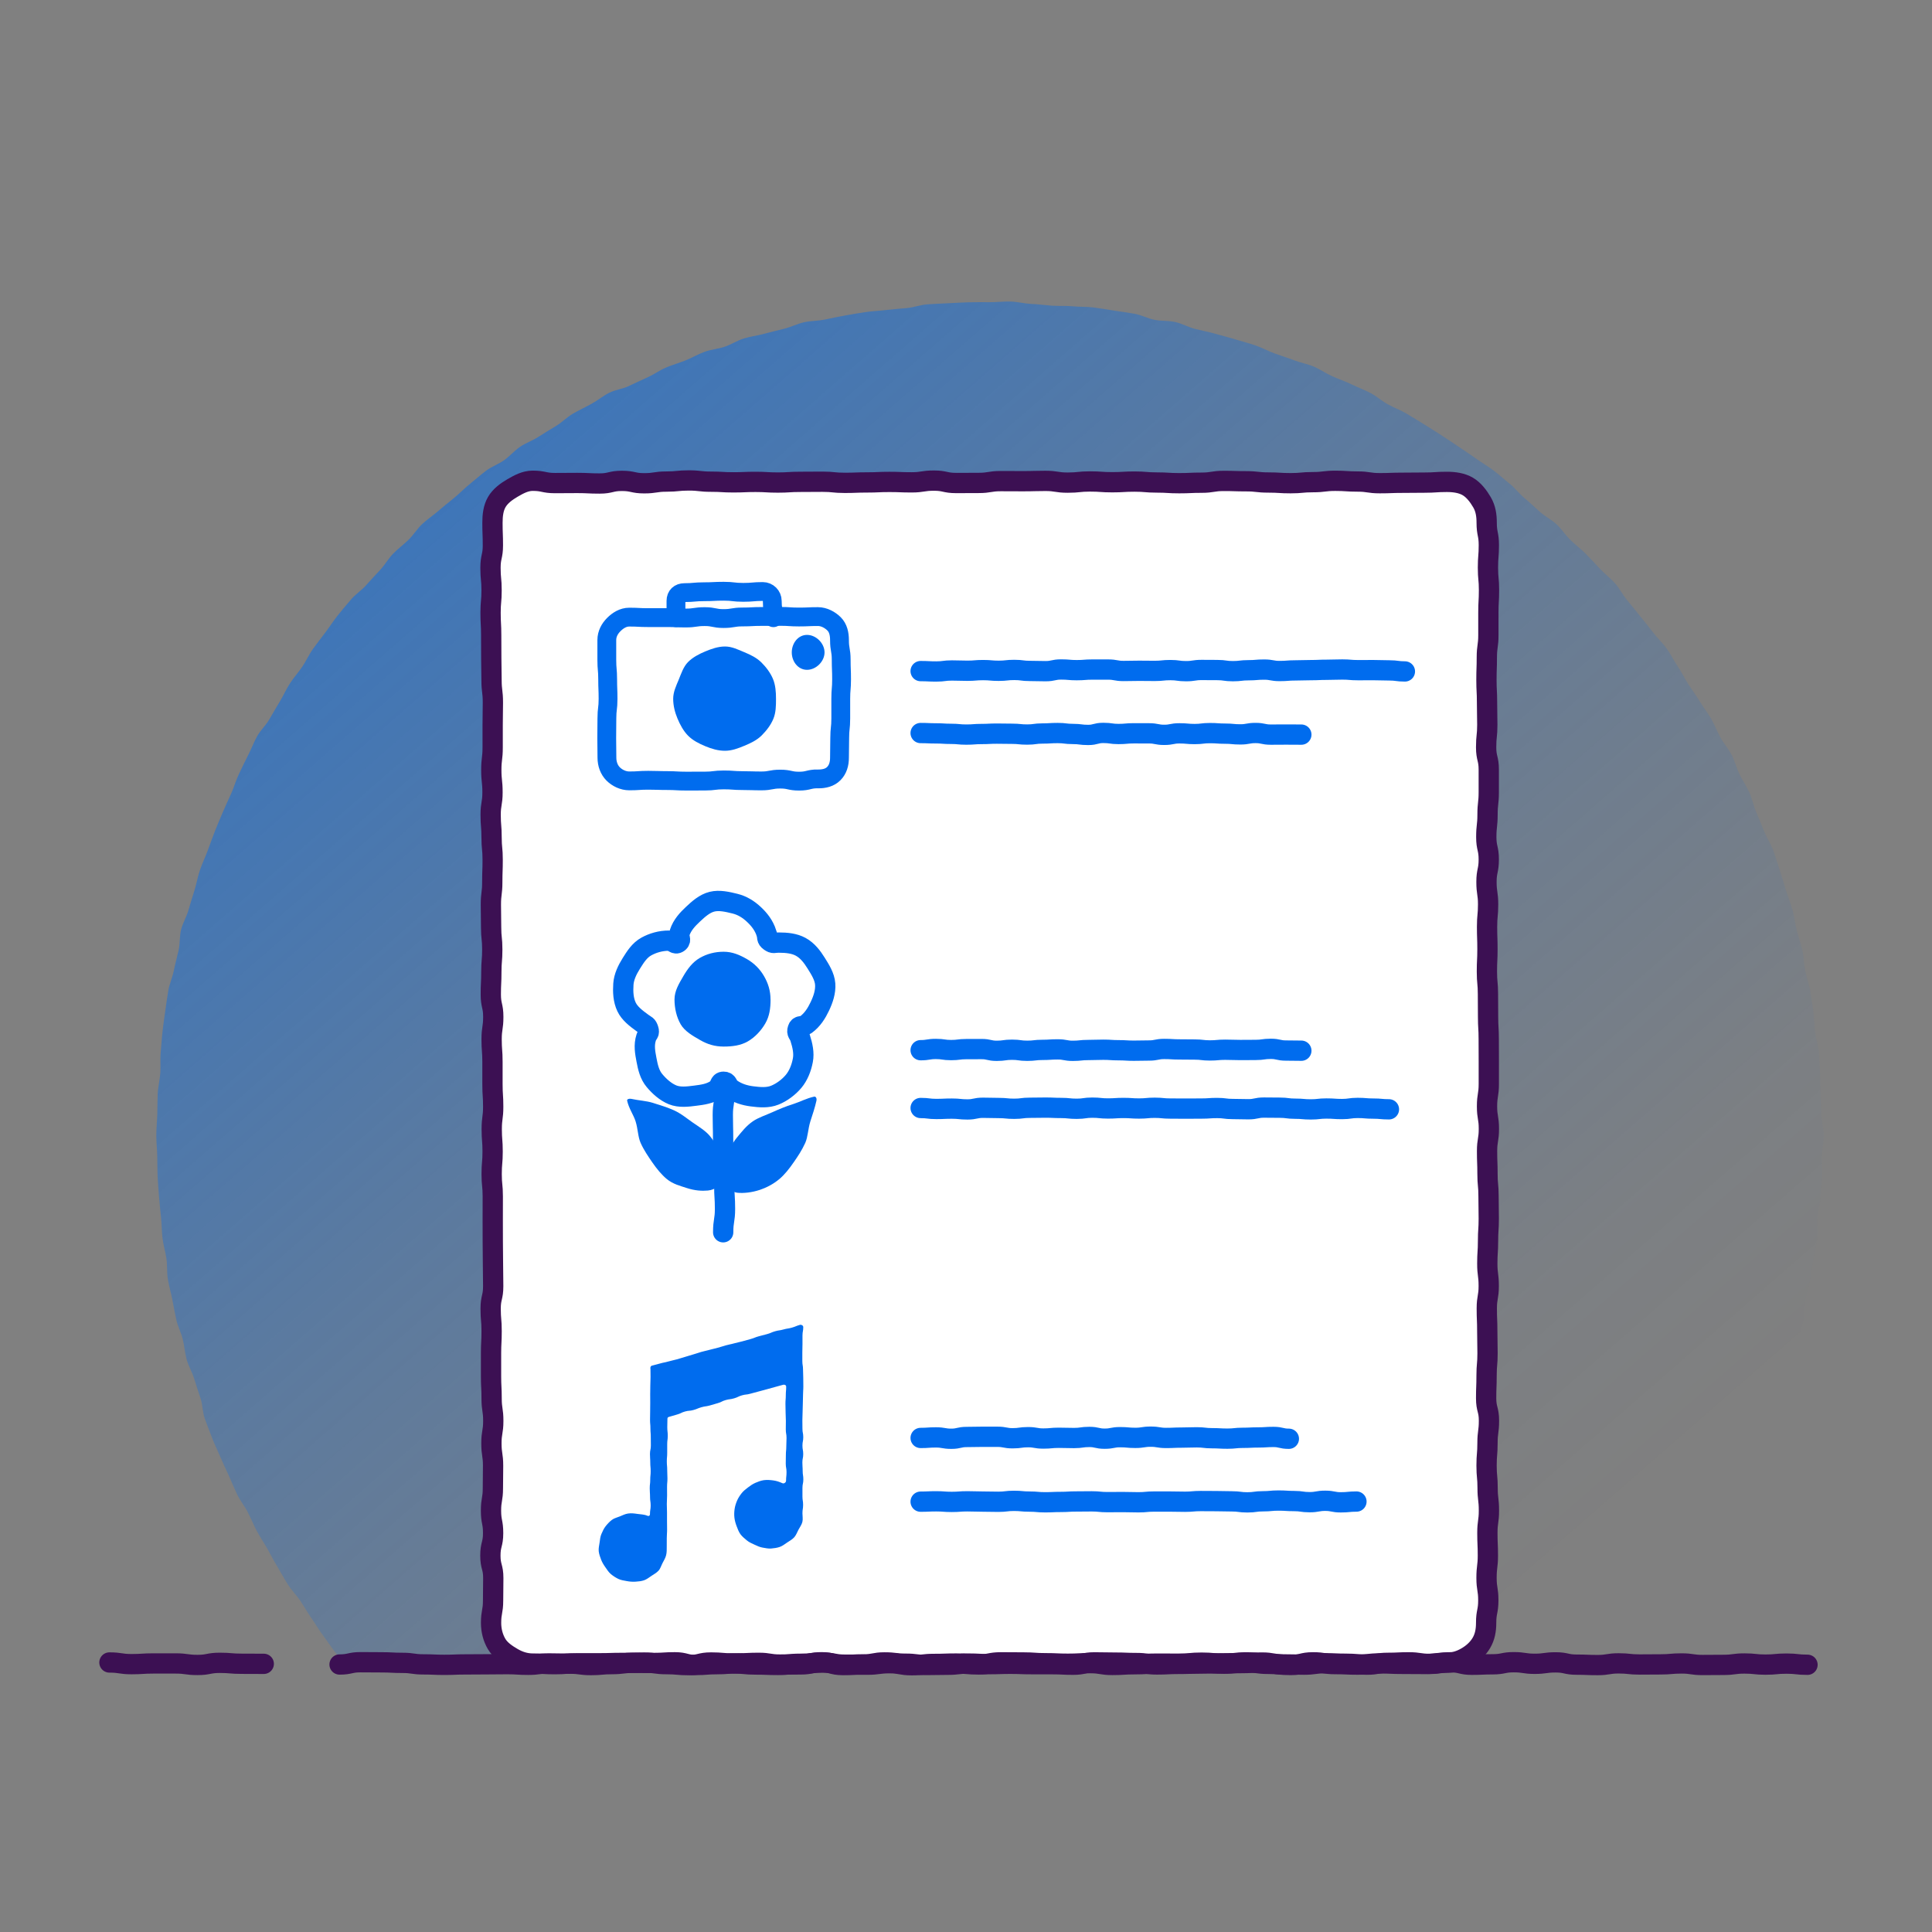 <?xml version="1.0" encoding="UTF-8"?><svg id="uuid-0c5100d1-5c90-4bba-919d-50ce7dbdd61d" xmlns="http://www.w3.org/2000/svg" xmlns:xlink="http://www.w3.org/1999/xlink" viewBox="0 0 500 500"><rect x="0" y="0" width="500" height="500" fill="#808080" stroke="none"/><defs><linearGradient id="uuid-b29901a0-0409-45d4-9ef0-ad7a4ab8f2fc" x1="-44.72" y1="-51.17" x2="479.37" y2="549.37" gradientUnits="userSpaceOnUse"><stop offset="0" stop-color="#006cee"/><stop offset=".14" stop-color="#006cee" stop-opacity=".76"/><stop offset=".32" stop-color="#006cee" stop-opacity=".49"/><stop offset=".48" stop-color="#006cee" stop-opacity=".28"/><stop offset=".62" stop-color="#006cee" stop-opacity=".13"/><stop offset=".73" stop-color="#006cee" stop-opacity=".03"/><stop offset=".8" stop-color="#006cee" stop-opacity="0"/></linearGradient></defs><path d="m471.99,293.82c0,1.78-.45,3.56-.49,5.33s.08,3.57-.01,5.34-.2,3.56-.33,5.33-.67,3.51-.84,5.28.18,3.6-.04,5.36-.69,3.5-.95,5.26-.57,3.51-.87,5.26-.8,3.47-1.15,5.21-.15,3.61-.54,5.34-.84,3.47-1.27,5.19-1.03,3.42-1.5,5.13-1.35,3.31-1.87,5.01-1.18,3.35-1.74,5.04-1.04,3.4-1.65,5.07-1.2,3.35-1.84,5-1.28,3.32-1.96,4.96-1.55,3.2-2.27,4.82-1.15,3.39-1.91,4.99-1.62,3.17-2.43,4.75-1.95,2.99-2.79,4.55-1.49,3.23-2.38,4.78-1.51,3.24-2.43,4.76-1.89,3.02-2.85,4.51-1.8,3.08-2.8,4.55-2.59,2.53-3.62,3.98-1.91,3-2.98,4.42-1.98,2.96-3.08,4.36-2.24,2.93-3.38,4.3c-2.66.55-2.76-.43-5.48-.43s-2.72.03-5.43.03-2.72.56-5.43.56-2.72-.72-5.44-.72-2.72.17-5.44.17-2.72.51-5.43.51-2.72-.33-5.43-.33-2.72-.34-5.43-.34-2.72.06-5.44.06-2.72.31-5.44.31-2.72-.15-5.43-.15-2.72.09-5.43.09-2.72-.1-5.44-.1-2.72-.01-5.44-.01-2.72-.13-5.44-.13-2.72.61-5.43.61-2.72-.06-5.44-.06-2.72-.11-5.44-.11-2.72-.37-5.44-.37-2.72.14-5.44.14-2.72.08-5.44.08-2.72.07-5.44.07-2.72.06-5.44.06-2.72.15-5.44.15-2.72-.48-5.43-.48-2.72-.07-5.43-.07-2.72.36-5.44.36-2.72-.12-5.43-.12-2.72-.24-5.43-.24-2.72.47-5.43.47-2.72.13-5.43.13-2.72-.4-5.44-.4-2.72.41-5.43.41-2.72-.64-5.43-.64-2.72.12-5.44.12-2.72.54-5.44.54-2.72-.41-5.43-.41-2.72.37-5.44.37-2.72-.59-5.44-.59-2.72-.11-5.44-.11-2.72.44-5.44.44-2.72-.29-5.44-.29-2.72.03-5.44.03-2.72.24-5.44.24-2.72-.4-5.44-.4-2.72.03-5.44.03-2.72.36-5.44.36-2.72-.29-5.44-.29-2.72.26-5.44.26-2.72-.3-5.44-.3-2.72.23-5.44.23-2.72.12-5.44.12-2.72-.38-5.44-.38-2.72.48-5.44.48-2.72-.11-5.44-.11-2.72,0-5.44,0-2.72-.15-5.44-.15-2.72.05-5.44.05-2.72.02-5.44.02-2.72.41-5.45.41-2.72-.1-5.39-.66c-1.14-1.37-2.55-2.28-3.65-3.67s-2.06-2.91-3.13-4.33-1.95-2.98-2.98-4.43-1.88-3.02-2.87-4.49-2.28-2.75-3.24-4.25-1.78-3.08-2.71-4.6-1.72-3.11-2.6-4.65-1.88-3.02-2.72-4.59-1.5-3.22-2.31-4.81-1.98-2.98-2.75-4.59-1.44-3.25-2.17-4.88-1.51-3.22-2.2-4.86-1.49-3.24-2.13-4.9-1.28-3.32-1.89-5-.54-3.57-1.11-5.26-1.11-3.37-1.63-5.07-1.49-3.27-1.96-4.98-.58-3.52-1.01-5.25-1.29-3.35-1.68-5.08-.68-3.49-1.03-5.24-.85-3.46-1.15-5.22-.11-3.58-.37-5.35-.79-3.48-1.01-5.25-.2-3.55-.38-5.33-.38-3.53-.51-5.31-.3-3.54-.38-5.32-.06-3.55-.1-5.34-.24-3.55-.24-5.34.2-3.59.25-5.37.03-3.59.11-5.37.54-3.56.67-5.34-.07-3.6.11-5.38.24-3.59.46-5.36.45-3.56.71-5.33.48-3.56.79-5.32,1.09-3.45,1.44-5.2.83-3.48,1.23-5.23.21-3.64.65-5.37,1.43-3.33,1.91-5.05,1.04-3.43,1.56-5.14.83-3.5,1.4-5.19,1.37-3.32,1.99-5,1.22-3.37,1.87-5.03,1.36-3.31,2.06-4.96,1.47-3.26,2.2-4.9,1.2-3.39,1.98-5,1.54-3.24,2.36-4.83,1.45-3.29,2.31-4.87,2.27-2.84,3.17-4.39,1.78-3.1,2.72-4.63,1.65-3.2,2.62-4.7,2.19-2.84,3.2-4.32,1.73-3.16,2.78-4.62,2.15-2.87,3.23-4.3,2.05-2.95,3.16-4.35,2.29-2.76,3.45-4.13,2.74-2.37,3.92-3.71,2.41-2.64,3.63-3.95,2.11-2.93,3.36-4.21,2.71-2.35,3.99-3.6,2.23-2.86,3.54-4.08,2.83-2.22,4.18-3.4,2.77-2.27,4.15-3.42,2.63-2.45,4.03-3.57,2.74-2.32,4.17-3.4,3.22-1.68,4.67-2.72,2.65-2.46,4.13-3.47,3.24-1.59,4.74-2.57,3.04-1.88,4.57-2.82,2.81-2.28,4.36-3.18,3.18-1.65,4.75-2.51,2.98-2.04,4.57-2.86,3.51-.99,5.12-1.77,3.24-1.51,4.87-2.25,3.1-1.83,4.75-2.53,3.38-1.19,5.05-1.85,3.22-1.6,4.91-2.22,3.53-.75,5.23-1.32,3.24-1.61,4.96-2.14,3.52-.73,5.25-1.21,3.47-.87,5.21-1.31,3.38-1.28,5.13-1.68,3.59-.33,5.35-.69,3.5-.75,5.27-1.06,3.52-.62,5.3-.88,3.56-.32,5.35-.54,3.56-.33,5.34-.5,3.52-.84,5.31-.97,3.58-.19,5.37-.28,3.58-.2,5.37-.25,3.58-.02,5.38-.02,3.6-.21,5.38-.17,3.57.53,5.36.61,3.57.33,5.35.46,3.6-.01,5.38.16,3.61.08,5.38.3,3.55.54,5.32.81,3.56.51,5.32.82,3.42,1.22,5.17,1.57,3.63.17,5.38.57,3.37,1.34,5.1,1.78,3.5.76,5.23,1.25,3.46.93,5.17,1.45,3.46.97,5.15,1.54,3.29,1.46,4.97,2.08,3.4,1.13,5.07,1.78,3.49.95,5.14,1.65,3.14,1.77,4.78,2.5,3.35,1.3,4.96,2.08,3.3,1.42,4.9,2.24,2.95,2.09,4.53,2.94,3.27,1.5,4.82,2.4,3.06,1.87,4.59,2.8,3.04,1.91,4.54,2.88,3,1.96,4.48,2.97,2.99,1.98,4.44,3.03,3.03,1.94,4.46,3.02,2.76,2.31,4.16,3.42,2.5,2.6,3.88,3.75,2.66,2.39,4,3.58,3.01,2.01,4.32,3.23,2.29,2.79,3.57,4.04,2.74,2.32,3.99,3.6,2.48,2.59,3.7,3.9,2.69,2.4,3.88,3.74,1.98,3.02,3.14,4.39,2.28,2.76,3.39,4.16,2.26,2.78,3.34,4.2,2.43,2.66,3.48,4.11,1.82,3.1,2.83,4.58,1.78,3.11,2.75,4.62,2.04,2.94,2.97,4.47,2.05,2.94,2.95,4.5,1.53,3.24,2.39,4.82,2.1,2.94,2.92,4.54,1.25,3.38,2.03,4.99,1.82,3.1,2.56,4.74,1.07,3.44,1.77,5.09,1.39,3.29,2.05,4.96,1.71,3.18,2.33,4.86,1.1,3.41,1.68,5.11,1.05,3.42,1.58,5.14,1.24,3.37,1.72,5.1.66,3.53,1.1,5.27,1.06,3.43,1.45,5.18.4,3.57.75,5.33.99,3.45,1.3,5.22.53,3.54.79,5.32.26,3.57.48,5.35.81,3.51.99,5.3.15,3.58.29,5.37.07,3.58.16,5.37.13,3.57.18,5.37.61,3.57.61,5.37Z" fill="url(#uuid-b29901a0-0409-45d4-9ef0-ad7a4ab8f2fc)"/><g><path d="m374.43,430.31c-2.88,0-2.88.33-5.77.33s-2.88-.03-5.77-.03-2.88-.12-5.77-.12-2.88.31-5.77.31-2.88-.13-5.77-.13-2.88-.46-5.77-.46-2.88.69-5.77.69-2.88-.29-5.77-.29-2.88-.39-5.76-.39-2.88.34-5.76.34-2.88-.27-5.77-.27-2.88.27-5.77.27-2.88-.02-5.77-.02-2.88.17-5.76.17-2.88.18-5.77.18-2.88-.47-5.77-.47-2.88.15-5.77.15-2.88-.13-5.77-.13-2.88-.2-5.77-.2-2.88-.03-5.77-.03-2.88.55-5.77.55-2.88-.24-5.77-.24-2.88.1-5.77.1-2.88.34-5.77.34-2.89-.52-5.77-.52-2.88.38-5.77.38-2.89-.01-5.77-.01-2.89-.53-5.77-.53-2.89.3-5.77.3-2.89.31-5.77.31-2.89-.11-5.77-.11-2.88-.28-5.77-.28-2.88-.25-5.77-.25-2.89.69-5.77.69-2.89-.26-5.77-.26-2.89-.4-5.77-.4-2.89.08-5.77.08-2.89.09-5.77.09-2.89,0-5.78,0-2.89.24-5.78.24-2.89-.16-5.78-.16c-1.92,0-3.64-.59-5.2-1.5s-3.22-2.01-4.15-3.61-1.41-3.48-1.41-5.4c0-2.9.52-2.9.52-5.81s.05-2.9.05-5.81-.75-2.9-.75-5.81.71-2.9.71-5.81-.55-2.9-.55-5.81.49-2.9.49-5.81.05-2.9.05-5.81-.43-2.9-.43-5.81.48-2.9.48-5.81-.43-2.9-.43-5.81-.15-2.9-.15-5.81,0-2.9,0-5.81.15-2.9.15-5.81-.25-2.9-.25-5.81.66-2.9.66-5.81-.06-2.9-.06-5.81-.05-2.9-.05-5.8-.01-2.9-.01-5.8.01-2.9.01-5.81-.29-2.91-.29-5.81.25-2.9.25-5.81-.23-2.9-.23-5.81.38-2.9.38-5.81-.19-2.9-.19-5.81,0-2.9,0-5.81-.22-2.9-.22-5.81.43-2.91.43-5.81-.64-2.9-.64-5.81.14-2.91.14-5.81.24-2.9.24-5.81-.3-2.9-.3-5.81-.06-2.9-.06-5.81.36-2.91.36-5.81.1-2.9.1-5.81-.28-2.91-.28-5.81-.24-2.91-.24-5.81.48-2.91.48-5.81-.31-2.91-.31-5.81.35-2.91.35-5.81,0-2.9,0-5.81.06-2.9.06-5.81-.35-2.91-.35-5.81-.07-2.91-.07-5.81-.02-2.91-.02-5.81-.16-2.91-.16-5.81.26-2.91.26-5.81-.28-2.91-.28-5.82.62-2.91.62-5.82-.11-2.91-.11-5.82c0-1.92.21-3.81,1.11-5.37s2.49-2.73,4.09-3.66,3.29-1.86,5.21-1.86c2.88,0,2.88.6,5.77.6s2.88-.03,5.77-.03,2.88.14,5.77.14,2.88-.68,5.77-.68,2.88.62,5.77.62,2.88-.44,5.77-.44,2.88-.29,5.77-.29,2.88.32,5.77.32,2.88.17,5.76.17,2.88-.12,5.76-.12,2.88.17,5.77.17,2.88-.18,5.77-.18,2.88-.03,5.77-.03,2.88.29,5.76.29,2.88-.11,5.77-.11,2.88-.13,5.77-.13,2.88.11,5.77.11,2.88-.45,5.77-.45,2.88.62,5.77.62,2.88-.02,5.77-.02,2.88-.47,5.77-.47,2.88.02,5.77.02,2.88-.08,5.77-.08,2.88.45,5.77.45,2.89-.3,5.77-.3,2.88.2,5.77.2,2.89-.17,5.77-.17,2.89.24,5.77.24,2.89.18,5.77.18,2.89-.13,5.77-.13,2.89-.46,5.77-.46,2.88.09,5.77.09,2.88.32,5.77.32,2.89.18,5.77.18,2.89-.27,5.77-.27,2.89-.35,5.77-.35,2.89.19,5.77.19,2.89.43,5.77.43,2.89-.11,5.78-.11,2.89-.04,5.78-.04,2.89-.19,5.78-.19c1.92,0,3.87.27,5.42,1.18s2.77,2.53,3.7,4.13,1.19,3.35,1.19,5.26c0,2.9.56,2.9.56,5.81s-.23,2.9-.23,5.81.27,2.9.27,5.81-.16,2.9-.16,5.81,0,2.9,0,5.81-.4,2.9-.4,5.81-.1,2.9-.1,5.81.15,2.9.15,5.81.07,2.9.07,5.81-.3,2.9-.3,5.81.68,2.9.68,5.81,0,2.9,0,5.81-.32,2.9-.32,5.81-.32,2.9-.32,5.81.64,2.9.64,5.81-.59,2.9-.59,5.81.42,2.9.42,5.8-.27,2.9-.27,5.8.1,2.9.1,5.81-.14,2.91-.14,5.81.27,2.9.27,5.81.03,2.9.03,5.81.17,2.9.17,5.81.02,2.9.02,5.81,0,2.9,0,5.81-.46,2.9-.46,5.81.48,2.91.48,5.81-.47,2.9-.47,5.81.11,2.91.11,5.81.27,2.9.27,5.81.06,2.9.06,5.81-.19,2.9-.19,5.81-.19,2.91-.19,5.81.37,2.9.37,5.81-.5,2.91-.5,5.81.12,2.91.12,5.81.07,2.91.07,5.81-.25,2.91-.25,5.81-.11,2.91-.11,5.81.73,2.9.73,5.81-.38,2.9-.38,5.81-.24,2.91-.24,5.81.27,2.91.27,5.81.34,2.91.34,5.81-.4,2.91-.4,5.81.13,2.91.13,5.81-.35,2.91-.35,5.82.46,2.91.46,5.82-.56,2.91-.56,5.82c0,1.92-.31,3.63-1.22,5.18s-2.26,2.77-3.86,3.7-3.2,1.44-5.12,1.44Z" fill="#fff"/><path d="m374.43,430.31c-2.88,0-2.88.33-5.77.33s-2.88-.03-5.77-.03-2.88-.12-5.77-.12-2.88.31-5.77.31-2.88-.13-5.77-.13-2.88-.46-5.77-.46-2.88.69-5.77.69-2.88-.29-5.77-.29-2.88-.39-5.76-.39-2.88.34-5.76.34-2.88-.27-5.77-.27-2.88.27-5.77.27-2.88-.02-5.77-.02-2.88.17-5.76.17-2.88.18-5.77.18-2.88-.47-5.77-.47-2.88.15-5.77.15-2.88-.13-5.77-.13-2.88-.2-5.77-.2-2.88-.03-5.77-.03-2.88.55-5.77.55-2.88-.24-5.77-.24-2.88.1-5.77.1-2.88.34-5.77.34-2.89-.52-5.77-.52-2.88.38-5.77.38-2.89-.01-5.77-.01-2.89-.53-5.77-.53-2.89.3-5.77.3-2.89.31-5.77.31-2.89-.11-5.77-.11-2.88-.28-5.77-.28-2.88-.25-5.77-.25-2.89.69-5.77.69-2.89-.26-5.77-.26-2.89-.4-5.77-.4-2.89.08-5.77.08-2.89.09-5.77.09-2.89,0-5.78,0-2.89.24-5.78.24-2.89-.16-5.78-.16c-1.92,0-3.64-.59-5.2-1.5s-3.22-2.01-4.15-3.61-1.41-3.48-1.41-5.4c0-2.9.52-2.9.52-5.81s.05-2.9.05-5.81-.75-2.9-.75-5.81.71-2.9.71-5.81-.55-2.9-.55-5.81.49-2.9.49-5.81.05-2.9.05-5.81-.43-2.9-.43-5.81.48-2.9.48-5.81-.43-2.9-.43-5.81-.15-2.9-.15-5.81,0-2.9,0-5.81.15-2.9.15-5.81-.25-2.9-.25-5.81.66-2.9.66-5.81-.06-2.9-.06-5.81-.05-2.9-.05-5.8-.01-2.9-.01-5.8.01-2.9.01-5.81-.29-2.91-.29-5.81.25-2.9.25-5.81-.23-2.9-.23-5.81.38-2.9.38-5.81-.19-2.9-.19-5.81,0-2.9,0-5.81-.22-2.9-.22-5.81.43-2.91.43-5.81-.64-2.9-.64-5.81.14-2.91.14-5.81.24-2.9.24-5.81-.3-2.9-.3-5.81-.06-2.9-.06-5.81.36-2.91.36-5.81.1-2.9.1-5.81-.28-2.91-.28-5.81-.24-2.91-.24-5.81.48-2.91.48-5.81-.31-2.91-.31-5.81.35-2.91.35-5.81,0-2.9,0-5.81.06-2.9.06-5.81-.35-2.91-.35-5.81-.07-2.91-.07-5.81-.02-2.91-.02-5.81-.16-2.91-.16-5.81.26-2.91.26-5.81-.28-2.91-.28-5.82.62-2.91.62-5.82-.11-2.91-.11-5.82c0-1.92.21-3.81,1.11-5.37s2.49-2.73,4.09-3.66,3.29-1.86,5.21-1.86c2.88,0,2.88.6,5.77.6s2.88-.03,5.77-.03,2.88.14,5.77.14,2.88-.68,5.77-.68,2.88.62,5.77.62,2.88-.44,5.77-.44,2.88-.29,5.77-.29,2.88.32,5.77.32,2.88.17,5.76.17,2.88-.12,5.76-.12,2.88.17,5.77.17,2.88-.18,5.77-.18,2.88-.03,5.77-.03,2.88.29,5.76.29,2.88-.11,5.77-.11,2.88-.13,5.77-.13,2.88.11,5.77.11,2.88-.45,5.77-.45,2.88.62,5.77.62,2.88-.02,5.77-.02,2.88-.47,5.77-.47,2.88.02,5.77.02,2.88-.08,5.77-.08,2.88.45,5.77.45,2.89-.3,5.77-.3,2.88.2,5.77.2,2.89-.17,5.77-.17,2.89.24,5.77.24,2.89.18,5.77.18,2.89-.13,5.77-.13,2.89-.46,5.77-.46,2.88.09,5.77.09,2.88.32,5.77.32,2.89.18,5.77.18,2.89-.27,5.77-.27,2.89-.35,5.77-.35,2.89.19,5.77.19,2.89.43,5.77.43,2.89-.11,5.78-.11,2.89-.04,5.78-.04,2.89-.19,5.78-.19c1.92,0,3.87.27,5.42,1.18s2.77,2.53,3.7,4.13,1.19,3.35,1.19,5.26c0,2.9.56,2.9.56,5.81s-.23,2.9-.23,5.81.27,2.9.27,5.81-.16,2.9-.16,5.81,0,2.9,0,5.81-.4,2.9-.4,5.81-.1,2.9-.1,5.81.15,2.9.15,5.81.07,2.9.07,5.81-.3,2.9-.3,5.81.68,2.9.68,5.81,0,2.9,0,5.81-.32,2.9-.32,5.81-.32,2.9-.32,5.81.64,2.9.64,5.81-.59,2.9-.59,5.81.42,2.9.42,5.8-.27,2.9-.27,5.8.1,2.9.1,5.81-.14,2.91-.14,5.81.27,2.9.27,5.81.03,2.9.03,5.81.17,2.9.17,5.81.02,2.9.02,5.81,0,2.9,0,5.81-.46,2.9-.46,5.81.48,2.91.48,5.81-.47,2.9-.47,5.81.11,2.91.11,5.81.27,2.9.27,5.81.06,2.9.06,5.81-.19,2.9-.19,5.81-.19,2.91-.19,5.81.37,2.9.37,5.81-.5,2.91-.5,5.81.12,2.91.12,5.81.07,2.91.07,5.81-.25,2.91-.25,5.81-.11,2.91-.11,5.81.73,2.9.73,5.81-.38,2.9-.38,5.81-.24,2.91-.24,5.81.27,2.91.27,5.81.34,2.91.34,5.81-.4,2.91-.4,5.81.13,2.91.13,5.81-.35,2.91-.35,5.82.46,2.91.46,5.82-.56,2.91-.56,5.82c0,1.92-.31,3.63-1.22,5.18s-2.26,2.77-3.86,3.7-3.2,1.44-5.12,1.44Z" fill="none" stroke="#3c1053" stroke-miterlimit="10" stroke-width="5.25"/></g><path d="m87.88,430.77c2.71,0,2.71-.59,5.43-.59s2.71.03,5.42.03,2.71.14,5.42.14,2.71.39,5.42.39,2.71.12,5.42.12,2.71-.11,5.42-.11,2.71-.03,5.43-.03,2.71-.04,5.43-.04,2.71.17,5.42.17,2.71-.36,5.42-.36,2.71.07,5.42.07,2.71.36,5.42.36,2.71-.25,5.43-.25,2.71-.33,5.43-.33,2.71.03,5.42.03,2.71-.17,5.42-.17,2.71.7,5.42.7,2.71-.21,5.43-.21,2.71-.22,5.43-.22,2.71-.13,5.43-.13,2.71.44,5.42.44,2.71-.03,5.43-.03,2.71-.56,5.43-.56,2.71.72,5.43.72,2.71-.17,5.43-.17,2.71-.51,5.43-.51,2.71.33,5.43.33,2.71.34,5.43.34,2.71-.06,5.43-.06,2.71-.31,5.43-.31,2.71.15,5.43.15,2.71-.09,5.43-.09,2.71.1,5.43.1,2.71.01,5.42.01,2.71.13,5.42.13,2.71-.61,5.43-.61,2.71.06,5.43.06,2.71.11,5.42.11,2.71.37,5.42.37,2.71-.14,5.42-.14,2.71-.08,5.43-.08,2.71-.07,5.42-.07,2.71-.06,5.42-.06,2.71-.15,5.43-.15,2.71.48,5.43.48,2.71.07,5.42.07,2.71-.36,5.43-.36,2.71.12,5.43.12,2.71.24,5.43.24,2.71-.47,5.43-.47,2.71-.13,5.43-.13,2.71.4,5.43.4,2.71-.41,5.43-.41,2.71.64,5.43.64,2.71-.12,5.43-.12,2.71-.54,5.43-.54,2.72.41,5.43.41,2.71-.37,5.43-.37,2.71.59,5.43.59,2.71.11,5.43.11,2.71-.44,5.43-.44,2.71.29,5.43.29,2.72-.03,5.43-.03,2.72-.24,5.43-.24,2.72.4,5.43.4,2.72-.03,5.43-.03,2.71-.36,5.43-.36,2.72.29,5.43.29,2.72-.26,5.44-.26,2.72.3,5.44.3" fill="none" stroke="#3c1053" stroke-linecap="round" stroke-miterlimit="10" stroke-width="5.25"/><path d="m28.32,430.25c2.85,0,2.85.43,5.7.43s2.85-.18,5.7-.18,2.85,0,5.71,0,2.85.39,5.7.39,2.85-.55,5.71-.55,2.86.24,5.71.24,2.86.02,5.71.02" fill="none" stroke="#3c1053" stroke-linecap="round" stroke-miterlimit="10" stroke-width="5.25"/><g><path d="m238.26,173.68c2.02,0,2.02.1,4.04.1s2.02-.26,4.04-.26,2.02.07,4.04.07,2.02-.17,4.04-.17,2.02.18,4.04.18,2.02-.22,4.04-.22,2.02.26,4.04.26,2.02.06,4.04.06,2.02-.44,4.04-.44,2.02.18,4.04.18,2.02-.16,4.04-.16,2.02,0,4.04,0,2.02.37,4.04.37,2.02-.05,4.04-.05,2.02.03,4.04.03,2.02-.21,4.04-.21,2.02.28,4.04.28,2.02-.31,4.04-.31,2.02.02,4.04.02,2.02.29,4.04.29,2.02-.24,4.05-.24,2.02-.17,4.04-.17,2.02.37,4.04.37,2.02-.16,4.05-.16,2.02-.07,4.05-.07,2.02-.09,4.05-.09,2.02-.07,4.05-.07,2.02.17,4.05.17,2.02-.01,4.05-.01,2.03.07,4.05.07,2.03.27,4.05.27" fill="none" stroke="#006cee" stroke-linecap="round" stroke-miterlimit="10" stroke-width="5.25"/><path d="m238.26,189.71c1.97,0,1.97.09,3.94.09s1.97.12,3.94.12,1.97.19,3.94.19,1.97-.15,3.94-.15,1.97-.1,3.94-.1,1.97.04,3.94.04,1.97.2,3.94.2,1.97-.27,3.94-.27,1.97-.12,3.94-.12,1.97.24,3.94.24,1.97.25,3.94.25,1.97-.52,3.94-.52,1.97.28,3.94.28,1.97-.18,3.94-.18,1.97.01,3.94.01,1.97.39,3.94.39,1.97-.39,3.94-.39,1.97.18,3.94.18,1.97-.24,3.94-.24,1.97.14,3.94.14,1.97.19,3.94.19,1.97-.36,3.94-.36,1.97.42,3.95.42,1.98-.02,3.95-.02,1.98.02,3.95.02" fill="none" stroke="#006cee" stroke-linecap="round" stroke-miterlimit="10" stroke-width="5.25"/><path d="m238.26,372.14c1.98,0,1.98-.14,3.97-.14s1.98.35,3.97.35,1.98-.46,3.97-.46,1.98-.05,3.97-.05,1.98,0,3.97,0,1.98.38,3.97.38,1.98-.28,3.97-.28,1.99.35,3.97.35,1.98-.19,3.97-.19,1.98.06,3.97.06,1.98-.28,3.96-.28,1.98.45,3.97.45,1.98-.39,3.97-.39,1.99.18,3.97.18,1.98-.31,3.97-.31,1.99.33,3.97.33,1.99-.09,3.97-.09,1.99-.07,3.97-.07,1.99.23,3.97.23,1.99.11,3.97.11,1.99-.21,3.97-.21,1.99-.1,3.97-.1,1.99-.13,3.98-.13,1.99.47,3.98.47" fill="none" stroke="#006cee" stroke-linecap="round" stroke-miterlimit="10" stroke-width="5.25"/><path d="m238.26,388.63c2.01,0,2.01-.09,4.02-.09s2.01.15,4.02.15,2.01-.15,4.03-.15,2.01.07,4.02.07,2.01.05,4.02.05,2.01-.24,4.03-.24,2.01.19,4.02.19,2.01.18,4.03.18,2.01-.09,4.03-.09,2.01-.12,4.03-.12,2.01-.03,4.03-.03,2.01.2,4.03.2,2.01-.02,4.03-.02,2.01.06,4.03.06,2.01-.19,4.02-.19,2.01,0,4.03,0,2.01.05,4.02.05,2.01-.18,4.03-.18,2.01.02,4.03.02,2.01.06,4.03.06,2.01.26,4.03.26,2.01-.28,4.03-.28,2.01-.19,4.03-.19,2.01.13,4.03.13,2.01.29,4.03.29,2.01-.36,4.03-.36,2.02.4,4.04.4,2.02-.2,4.04-.2" fill="none" stroke="#006cee" stroke-linecap="round" stroke-miterlimit="10" stroke-width="5.25"/><path d="m238.26,286.75c2.02,0,2.02.25,4.04.25s2.02-.09,4.04-.09,2.02.21,4.03.21,2.02-.43,4.04-.43,2.02.06,4.04.06,2.02.2,4.04.2,2.02-.26,4.04-.26,2.02-.04,4.04-.04,2.02.09,4.04.09,2.02.21,4.04.21,2.02-.29,4.04-.29,2.02.21,4.04.21,2.02-.13,4.04-.13,2.02.14,4.04.14,2.02-.19,4.04-.19,2.02.2,4.04.2,2.02.02,4.03.02,2.02-.02,4.04-.02,2.02-.14,4.04-.14,2.02.26,4.04.26,2.02.06,4.04.06,2.02-.43,4.04-.43,2.02.03,4.04.03,2.02.26,4.04.26,2.02.18,4.04.18,2.02-.23,4.04-.23,2.02.14,4.04.14,2.02-.29,4.04-.29,2.02.17,4.05.17,2.02.19,4.05.19" fill="none" stroke="#006cee" stroke-linecap="round" stroke-miterlimit="10" stroke-width="5.25"/><path d="m238.26,271.79c1.97,0,1.97-.32,3.94-.32s1.97.29,3.94.29,1.97-.25,3.94-.25,1.97-.01,3.94-.01,1.97.45,3.94.45,1.97-.28,3.94-.28,1.97.27,3.94.27,1.97-.23,3.94-.23,1.97-.13,3.94-.13,1.97.37,3.94.37,1.97-.21,3.94-.21,1.97-.07,3.94-.07,1.97.13,3.94.13,1.97.12,3.94.12,1.97-.05,3.94-.05,1.97-.4,3.94-.4,1.97.12,3.94.12,1.97.03,3.94.03,1.97.23,3.94.23,1.97-.18,3.94-.18,1.97.07,3.94.07,1.97-.02,3.94-.02,1.97-.28,3.95-.28,1.98.44,3.95.44,1.98.04,3.95.04" fill="none" stroke="#006cee" stroke-linecap="round" stroke-miterlimit="10" stroke-width="5.25"/></g><g><path d="m174.94,159.85c0-2.17,0-2.17,0-4.35,0-1.33.86-2.13,2.2-2.13,2.53,0,2.53-.23,5.07-.23s2.54-.13,5.07-.13,2.54.29,5.07.29,2.54-.22,5.07-.22c1.33,0,2.44,1.1,2.44,2.43,0,2.17.3,2.17.3,4.35" fill="none" stroke="#006cee" stroke-linecap="round" stroke-miterlimit="10" stroke-width="4.87"/><path d="m211.69,201.57c-2.44,0-2.44.59-4.88.59s-2.44-.53-4.88-.53-2.44.47-4.88.47-2.44-.08-4.88-.08-2.44-.18-4.88-.18-2.44.3-4.88.3-2.44.01-4.88.01-2.44-.14-4.89-.14-2.44-.08-4.89-.08-2.44.16-4.89.16c-1.6,0-3.14-.76-4.19-1.81s-1.6-2.58-1.6-4.19c0-2.53-.05-2.53-.05-5.07s.04-2.54.04-5.07.3-2.53.3-5.07-.1-2.54-.1-5.07-.22-2.54-.22-5.08,0-2.54,0-5.08c0-1.6.75-2.96,1.8-4.01s2.41-1.93,4.01-1.93c2.44,0,2.44.13,4.88.13s2.44,0,4.88,0,2.44.1,4.88.1,2.44-.36,4.88-.36,2.44.5,4.88.5,2.44-.41,4.88-.41,2.44-.13,4.88-.13,2.44-.02,4.89-.02,2.44.16,4.89.16,2.44-.11,4.89-.11c1.6,0,3.14.85,4.19,1.9s1.39,2.58,1.39,4.19c0,2.53.44,2.53.44,5.07s.1,2.54.1,5.07-.21,2.53-.21,5.07,0,2.54,0,5.07-.27,2.54-.27,5.08-.06,2.54-.06,5.08c0,1.6-.42,3.04-1.47,4.1s-2.49,1.39-4.1,1.39Z" fill="none" stroke="#006cee" stroke-linecap="round" stroke-miterlimit="10" stroke-width="4.87"/><path d="m200.83,180.87c0-1.8-.13-3.58-.78-5.15s-1.77-3.06-3-4.28-2.8-1.98-4.42-2.65-3.2-1.48-5-1.48-3.52.62-5.09,1.27-3.24,1.51-4.46,2.74-1.76,2.96-2.43,4.58-1.43,3.16-1.43,4.96.46,3.53,1.11,5.09,1.53,3.22,2.75,4.45,2.84,2.05,4.46,2.72,3.28,1.18,5.08,1.18,3.46-.65,5.03-1.3,3.23-1.43,4.46-2.66,2.36-2.68,3.03-4.3.69-3.38.69-5.19Z" fill="#006cee"/><path d="m213.39,168.84c0-2.34-2.18-4.53-4.53-4.53s-3.95,2.19-3.95,4.53,1.61,4.51,3.95,4.51,4.53-2.17,4.53-4.51Z" fill="#006cee"/></g><path d="m198.36,241.54c.36,1.11-.07,1.4.87,2.08s1.09.32,2.25.32c2.15,0,4.11.21,5.73,1.09,1.78.97,2.98,2.58,4.01,4.23s2.2,3.46,2.34,5.43-.53,3.96-1.4,5.78c-.79,1.67-1.87,3.46-3.6,4.72-.94.68-1.74,0-2.1,1.1s.24,1.17.6,2.27c.66,2.04,1.07,4,.72,5.82-.37,1.99-1.15,3.99-2.4,5.48s-3.03,2.83-4.86,3.57-3.92.56-5.93.3c-1.84-.24-3.74-.78-5.47-2.04-.94-.68-.68-1.74-1.85-1.74s-.79,1.21-1.74,1.89c-1.74,1.26-3.77,1.48-5.6,1.72-2.01.26-4.07.51-5.87-.22s-3.4-2.17-4.67-3.68-1.71-3.4-2.08-5.38c-.34-1.82-.74-3.75-.07-5.79.36-1.11.93-1,.57-2.1s-.57-.93-1.51-1.62c-1.74-1.26-3.36-2.51-4.15-4.18-.87-1.83-.95-3.93-.82-5.87s1.02-3.74,2.07-5.42,2.12-3.39,3.9-4.36c1.62-.89,3.63-1.5,5.78-1.5,1.16,0,1.55,1.18,2.49.5s-.05-1.41.31-2.52c.66-2.04,2.08-3.52,3.43-4.79,1.47-1.39,3.06-2.8,4.95-3.27s4,.03,5.92.5,3.52,1.46,4.99,2.85c1.35,1.27,2.53,2.76,3.2,4.8Z" fill="none" stroke="#006cee" stroke-linecap="round" stroke-miterlimit="10" stroke-width="5.25"/><path d="m199.41,258.68c0-2.27-.61-4.21-1.67-6.04s-2.53-3.33-4.42-4.42-3.77-1.91-6.04-1.91-4.37.56-6.2,1.62-3.15,2.82-4.24,4.71-2.28,3.76-2.28,6.03.54,4.59,1.6,6.42,3.16,3,5.05,4.09,3.8,1.67,6.07,1.67,4.43-.28,6.26-1.34,3.41-2.74,4.51-4.63,1.37-3.95,1.37-6.22Z" fill="#006cee"/><path d="m162.31,284.88c.44,2,1.65,3.64,2.18,5.32.62,1.98.6,4.02,1.31,5.6.87,1.93,1.99,3.52,2.95,4.93,1.22,1.78,2.46,3.27,3.75,4.35,1.67,1.4,3.59,1.83,5.17,2.36,2.14.71,4,.81,5.52.67,1.98-.18,3.69-1.52,3.87-3.5.14-1.52.07-3.53-.64-5.67-.53-1.58-1.37-3.35-2.77-5.02-1.08-1.28-2.73-2.28-4.5-3.5-1.4-.96-2.86-2.23-4.79-3.1-1.58-.71-3.41-1.28-5.4-1.9-1.68-.53-3.62-.6-5.62-1.04-.46-.1-1.14.04-1.04.51Z" fill="#006cee"/><path d="m211.32,284.76c-.44,2-1.07,3.77-1.6,5.45-.62,1.98-.62,4.01-1.33,5.59-.87,1.93-1.97,3.54-2.94,4.94-1.22,1.78-2.45,3.3-3.73,4.38-1.67,1.4-3.47,2.28-5.05,2.81-2.14.71-4.22.9-5.74.76-1.98-.18-3.13-2.15-3.32-4.13-.14-1.52-.13-3.34.58-5.48.53-1.58,1.28-3.2,2.68-4.87,1.08-1.28,2.21-2.81,3.99-4.03,1.4-.96,3.23-1.53,5.16-2.4,1.58-.71,3.3-1.44,5.28-2.06,1.68-.53,3.39-1.47,5.39-1.91.46-.1.72.48.61.94Z" fill="#006cee"/><path d="m187.55,282.5c0,3.03-.49,3.03-.49,6.07s.08,3.03.08,6.07.09,3.03.09,6.06.21,3.03.21,6.07.19,3.04.19,6.07-.47,3.04-.47,6.07" fill="none" stroke="#006cee" stroke-linecap="round" stroke-miterlimit="10" stroke-width="5.25"/><path d="m168.34,354.16c0,1.11.02,1.11.02,2.21s-.06,1.11-.06,2.21-.03,1.11-.03,2.22.01,1.11.01,2.21-.02,1.11-.02,2.22-.03,1.11-.03,2.21.1,1.11.1,2.22.09,1.11.09,2.21.02,1.11.02,2.22-.23,1.11-.23,2.22.08,1.11.08,2.21.1,1.11.1,2.22-.11,1.11-.11,2.22-.13,1.11-.13,2.22.08,1.11.08,2.22.16,1.11.16,2.22-.18,1.11-.18,2.22c0,.45-.33.6-.74.41-.74-.33-1.62-.33-2.45-.45s-1.61-.23-2.46-.11c-.76.11-1.44.45-2.13.74s-1.49.46-2.09.92-1.14,1.04-1.61,1.64-.79,1.31-1.09,2.01-.36,1.45-.47,2.21-.3,1.52-.22,2.25.35,1.48.62,2.18.66,1.35,1.1,1.96.84,1.29,1.42,1.77,1.24.91,1.92,1.24,1.45.43,2.2.57,1.48.2,2.25.15,1.53-.12,2.22-.36,1.31-.73,1.93-1.15,1.31-.78,1.81-1.33.7-1.32,1.05-1.99.74-1.29.92-2.02.16-1.45.16-2.21c0-1.1.01-1.1.01-2.21s.08-1.1.08-2.2-.02-1.1-.02-2.21,0-1.1,0-2.2-.05-1.1-.05-2.21.07-1.1.07-2.21-.01-1.1-.01-2.21.1-1.1.1-2.21-.06-1.1-.06-2.2-.1-1.1-.1-2.21.1-1.1.1-2.21,0-1.1,0-2.21.14-1.1.14-2.21-.12-1.11-.12-2.21.04-1.11.04-2.21c0-.27.15-.4.41-.47,1.05-.3,1.05-.32,2.1-.61s1-.49,2.05-.78,1.11-.09,2.16-.38,1.02-.42,2.07-.72,1.09-.16,2.15-.45,1.05-.31,2.1-.61,1-.51,2.05-.8,1.1-.14,2.15-.44,1-.48,2.05-.78,1.1-.12,2.16-.42,1.06-.27,2.12-.57,1.06-.27,2.12-.57,1.06-.29,2.12-.59,1.06-.28,2.12-.58c.39-.11.8.08.8.49,0,1.11-.1,1.11-.1,2.21s-.09,1.11-.09,2.21.04,1.11.04,2.21.07,1.11.07,2.21-.02,1.1-.02,2.21.19,1.11.19,2.21-.06,1.11-.06,2.21-.11,1.11-.11,2.21-.03,1.11-.03,2.21.2,1.11.2,2.22-.12,1.11-.12,2.22c0,.45-.54.84-.94.65-.74-.33-1.5-.61-2.34-.72s-1.61-.18-2.47-.07c-.76.11-1.47.38-2.16.68s-1.31.72-1.91,1.18-1.2.91-1.67,1.51-.89,1.23-1.19,1.93-.53,1.42-.64,2.19-.13,1.54-.04,2.27.31,1.49.58,2.19.54,1.45.98,2.05,1.06,1.09,1.64,1.58,1.27.78,1.96,1.1,1.35.64,2.1.77,1.48.3,2.25.24,1.53-.17,2.22-.41,1.32-.74,1.93-1.15,1.31-.78,1.81-1.34.75-1.3,1.1-1.96.83-1.28,1.01-2.01.02-1.49.02-2.25c0-1.09.17-1.09.17-2.19s-.17-1.09-.17-2.18,0-1.09,0-2.19.23-1.09.23-2.19-.17-1.09-.17-2.19-.08-1.09-.08-2.19.22-1.09.22-2.19-.2-1.1-.2-2.19.21-1.09.21-2.19-.21-1.1-.21-2.19-.02-1.09-.02-2.19.06-1.1.06-2.19.06-1.1.06-2.19.05-1.1.05-2.19.08-1.1.08-2.19-.02-1.09-.02-2.19-.06-1.1-.06-2.19-.18-1.1-.18-2.19,0-1.1,0-2.19.04-1.1.04-2.19,0-1.1,0-2.2.2-1.1.2-2.2c0-.4-.48-.68-.87-.57-1.06.3-1.03.42-2.09.72s-1.1.17-2.16.47-1.1.16-2.16.46-1.02.45-2.09.74-1.07.27-2.13.56-1.03.41-2.1.71-1.07.29-2.13.59-1.08.23-2.15.53-1.08.22-2.15.52-1.05.34-2.12.63-1.08.25-2.14.54-1.08.24-2.14.54-1.04.37-2.11.66-1.05.34-2.12.64-1.05.34-2.12.63-1.08.24-2.15.54-1.09.22-2.15.52-1.07.27-2.14.57c-.26.07-.36.42-.36.7Z" fill="#006cee"/></svg>